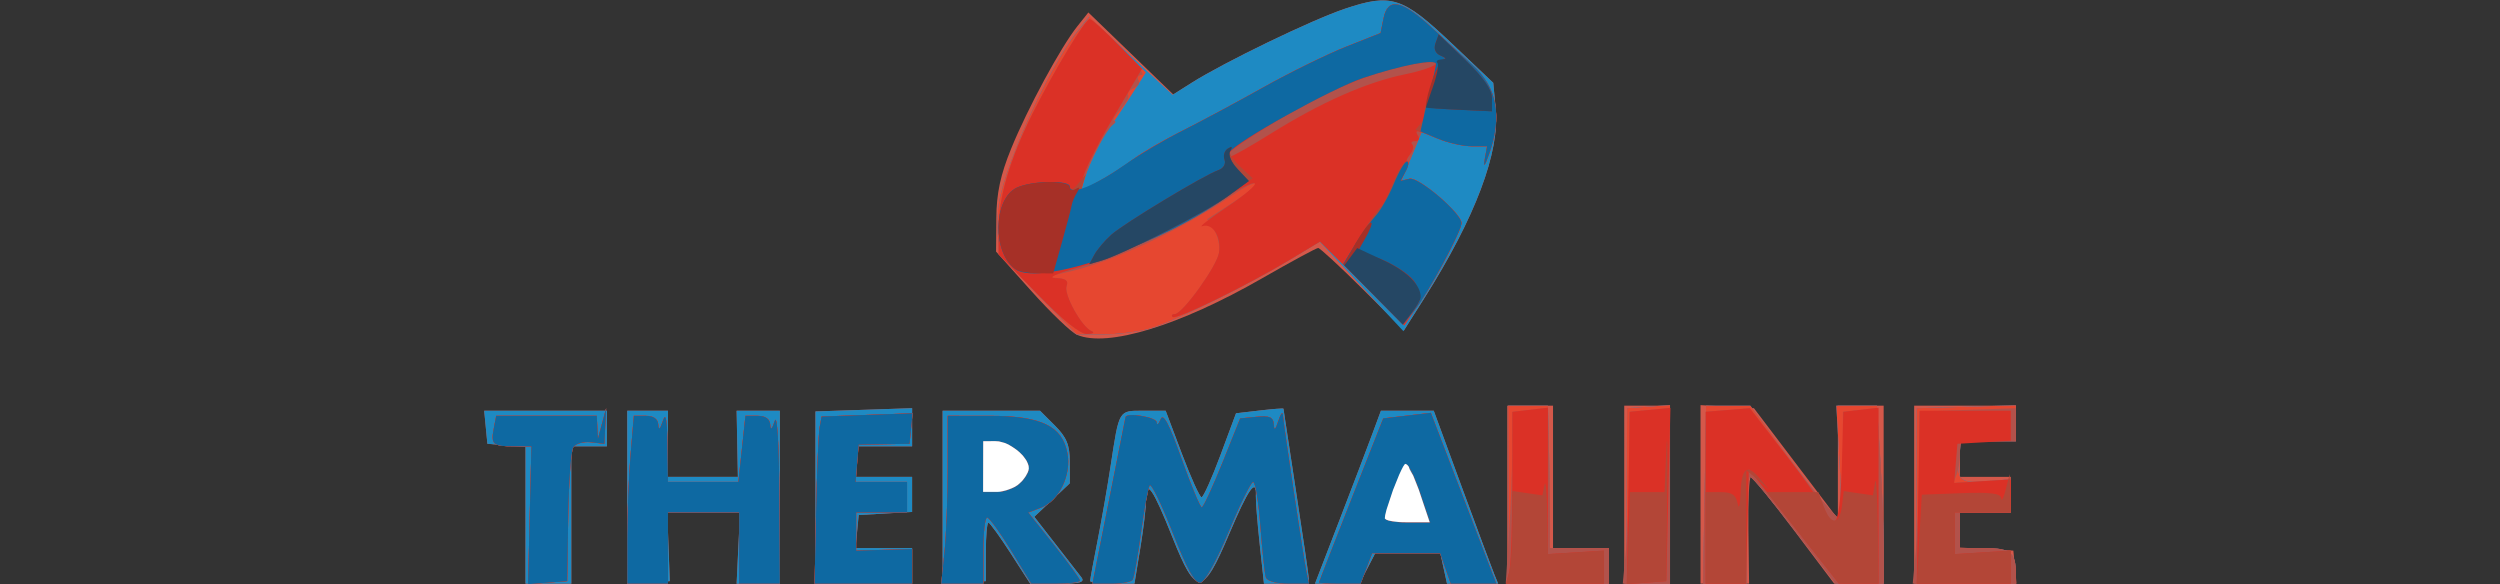 <?xml version="1.0" encoding="UTF-8" standalone="no"?>
<!-- Created with Inkscape (http://www.inkscape.org/) -->

<svg
   version="1.1"
   id="svg1"
   width="308"
   height="72"
   viewBox="0 0 308 72"
   sodipodi:docname="thermaline.svg"
   inkscape:version="1.3.2 (091e20e, 2023-11-25, custom)"
   xmlns:inkscape="http://www.inkscape.org/namespaces/inkscape"
   xmlns:sodipodi="http://sodipodi.sourceforge.net/DTD/sodipodi-0.dtd"
   xmlns="http://www.w3.org/2000/svg"
   xmlns:svg="http://www.w3.org/2000/svg">
  <rect x="0" y="0" width="308" height="72" fill="#333333" stroke="none"/>
  <defs
     id="defs1" />
  <sodipodi:namedview
     id="namedview1"
     pagecolor="#ffffff"
     bordercolor="#000000"
     borderopacity="0.25"
     inkscape:showpageshadow="2"
     inkscape:pageopacity="0.0"
     inkscape:pagecheckerboard="0"
     inkscape:deskcolor="#d1d1d1"
     showgrid="false"
     inkscape:zoom="5.6568543"
     inkscape:cx="176.06959"
     inkscape:cy="43.575455"
     inkscape:window-width="3840"
     inkscape:window-height="2054"
     inkscape:window-x="3829"
     inkscape:window-y="-11"
     inkscape:window-maximized="1"
     inkscape:current-layer="g1" />
  <g
     inkscape:groupmode="layer"
     inkscape:label="Image"
     id="g1">
    <g
       id="g2"
       transform="matrix(0.47,0,0,0.47,55.972,-4.543)">
      <path
         style="fill:#d4584a"
         d="m 18.667,144.747 v -17.92 l -5,-0.414 L 8.667,126 8.249,121.667 7.831,117.333 H 23.916 40 V 122 v 4.667 h -4.667 -4.667 v 18 18 h -6 -6 z m 26.667,-4.67 v -22.743 h 5.333 5.333 V 126 v 8.667 h 9.165 9.165 l -0.165,-8.667 -0.165,-8.667 5.667,4.1e-4 5.667,4.1e-4 V 140 162.667 l -5.667,0.003 -5.667,0.003 0.443,-9.336 L 74.885,144 h -9.535 -9.535 l 0.333,9 0.333,9 -5.574,0.41 -5.574,0.41 z m 49.333,0.015 v -22.575 l 12.67,-0.425 12.67,-0.425 -0.003,5 -0.003,5 h -7.333 -7.333 v 4 4 H 112.667 120 v 4.597 4.597 l -7,0.403 -7,0.403 -0.418,4.333 -0.418,4.333 H 112.582 120 V 158 162.667 H 107.333 94.667 Z M 128,140.077 v -22.743 h 12.769 12.769 l 3.897,3.897 c 3.073,3.073 3.897,5.085 3.897,9.509 v 5.612 l -4.653,4.388 -4.653,4.388 5.525,7.102 c 3.039,3.906 6.106,7.852 6.816,8.769 0.998,1.288 -0.379,1.667 -6.059,1.667 h -7.35 l -5.147,-7.988 c -2.831,-4.394 -5.447,-7.995 -5.813,-8.002 -0.367,-0.008 -0.667,3.437 -0.667,7.655 V 162 l -5.667,0.41 L 128,162.82 Z m 38.667,21.867 c 0,-0.398 0.857,-5.048 1.904,-10.333 1.047,-5.286 2.592,-14.11 3.432,-19.61 2.312,-15.121 2.044,-14.667 8.653,-14.667 h 5.81 l 4.277,11.333 C 193.096,134.9 195.404,140 195.873,140 c 0.469,0 2.693,-4.95 4.943,-11 l 4.09,-11 6.214,-0.728 c 3.417,-0.4 6.214,-0.614 6.214,-0.474 0,0.139 1.5,9.981 3.333,21.869 1.833,11.889 3.333,22.152 3.333,22.808 0,0.656 -2.649,1.192 -5.886,1.192 h -5.886 l -1.113,-10.333 c -0.612,-5.683 -1.066,-11.383 -1.008,-12.667 0.227,-5.025 -2.03,-1.81 -7.019,10 -6.88,16.289 -8.643,16.408 -14.786,1 -5.154,-12.925 -6.968,-15.58 -6.968,-10.19 0,2.022 -0.688,7.842 -1.529,12.933 l -1.529,9.257 h -5.805 c -3.193,0 -5.805,-0.325 -5.805,-0.723 z m 65.233,-15.61 c 3.462,-8.983 7.351,-19.183 8.641,-22.667 l 2.346,-6.333 h 6.927 6.927 l 7.472,20.333 c 4.11,11.183 7.907,21.383 8.439,22.667 l 0.966,2.333 h -6.703 -6.703 l -0.879,-4 -0.879,-4 h -8.526 -8.526 l -2.068,4 -2.068,4 h -5.83 -5.83 z m 44.1,-7 V 116 h 6 6 v 18.667 18.667 h 7.333 7.333 V 158 v 4.667 h -13.333 -13.333 z m 30.667,0 V 116 h 6 6 v 23.333 23.333 h -6 -6 z m 20,-0.07 v -23.403 l 6.999,0.403 6.999,0.403 11.001,14.499 11.001,14.499 V 130.832 116 h 6 6 v 23.333 23.333 h -6.475 -6.475 l -10.525,-13.949 c -5.789,-7.672 -10.889,-13.972 -11.334,-14 -0.445,-0.028 -0.732,6.249 -0.638,13.949 l 0.171,14 h -6.362 -6.362 z m 56,0.07 V 116 h 13.333 13.333 v 4.667 4.667 h -7.333 -7.333 V 130 v 4.667 h 6.667 6.667 V 139.333 144 h -6.667 -6.667 v 4.597 4.597 l 7,0.403 7,0.403 0.418,4.333 0.418,4.333 h -13.418 -13.418 z m -219.43,-41.896 c -1.52,-0.647 -6.92,-5.823 -12,-11.501 L 142,75.613 l 0.074,-8.806 c 0.054,-6.483 1.076,-11.269 3.874,-18.14 C 150.226,38.157 158.942,22.037 163.305,16.565 l 2.897,-3.633 11.124,10.742 11.124,10.742 4.886,-3.084 c 8.573,-5.412 31.393,-16.433 40.095,-19.365 12.18,-4.103 15.139,-3.142 28.05,9.111 l 10.852,10.298 0.652,6.784 c 1.095,11.399 -5.324,28.443 -18.672,49.578 l -5.361,8.488 -10.837,-10.78 c -5.96,-5.929 -11.214,-10.78 -11.676,-10.78 -0.462,0 -7.087,3.585 -14.722,7.966 -21.627,12.409 -40.541,18.186 -48.479,14.805 z"
         id="path10" />
      <path
         style="fill:#1e8ac3"
         d="m 18.667,144.747 v -17.92 l -5,-0.414 L 8.667,126 8.249,121.667 7.831,117.333 H 23.916 40 V 122 v 4.667 h -4.667 -4.667 v 18 18 h -6 -6 z m 26.667,-4.67 v -22.743 h 5.333 5.333 V 126 v 8.667 h 9.165 9.165 l -0.165,-8.667 -0.165,-8.667 5.667,4.1e-4 5.667,4.1e-4 V 140 162.667 l -5.667,0.003 -5.667,0.003 0.443,-9.336 L 74.885,144 h -9.535 -9.535 l 0.333,9 0.333,9 -5.574,0.41 -5.574,0.41 z m 49.333,0.015 v -22.575 l 12.67,-0.425 12.67,-0.425 -0.003,5 -0.003,5 h -7.333 -7.333 v 4 4 H 112.667 120 v 4.597 4.597 l -7,0.403 -7,0.403 -0.418,4.333 -0.418,4.333 H 112.582 120 V 158 162.667 H 107.333 94.667 Z M 128,140.077 v -22.743 h 12.769 12.769 l 3.897,3.897 c 3.073,3.073 3.897,5.085 3.897,9.509 v 5.612 l -4.653,4.388 -4.653,4.388 5.525,7.102 c 3.039,3.906 6.106,7.852 6.816,8.769 0.998,1.288 -0.379,1.667 -6.059,1.667 h -7.35 l -5.147,-7.988 c -2.831,-4.394 -5.447,-7.995 -5.813,-8.002 -0.367,-0.008 -0.667,3.437 -0.667,7.655 V 162 l -5.667,0.41 L 128,162.82 Z m 38.667,21.867 c 0,-0.398 0.857,-5.048 1.904,-10.333 1.047,-5.286 2.592,-14.11 3.432,-19.61 2.312,-15.121 2.044,-14.667 8.653,-14.667 h 5.81 l 4.277,11.333 C 193.096,134.9 195.404,140 195.873,140 c 0.469,0 2.693,-4.95 4.943,-11 l 4.09,-11 6.214,-0.728 c 3.417,-0.4 6.214,-0.614 6.214,-0.474 0,0.139 1.5,9.981 3.333,21.869 1.833,11.889 3.333,22.152 3.333,22.808 0,0.656 -2.649,1.192 -5.886,1.192 h -5.886 l -1.113,-10.333 c -0.612,-5.683 -1.066,-11.383 -1.008,-12.667 0.227,-5.025 -2.03,-1.81 -7.019,10 -6.88,16.289 -8.643,16.408 -14.786,1 -5.154,-12.925 -6.968,-15.58 -6.968,-10.19 0,2.022 -0.688,7.842 -1.529,12.933 l -1.529,9.257 h -5.805 c -3.193,0 -5.805,-0.325 -5.805,-0.723 z m 65.233,-15.61 c 3.462,-8.983 7.351,-19.183 8.641,-22.667 l 2.346,-6.333 h 6.927 6.927 l 7.472,20.333 c 4.11,11.183 7.907,21.383 8.439,22.667 l 0.966,2.333 h -6.703 -6.703 l -0.879,-4 -0.879,-4 h -8.526 -8.526 l -2.068,4 -2.068,4 h -5.83 -5.83 z m 44.381,-7 L 276.235,116 h 5.216 5.216 l 0.302,13 c 0.166,7.15 0.278,15.55 0.25,18.667 l -0.052,5.667 h 7.75 7.75 V 158 v 4.667 h -13.17 -13.17 z m 31.045,0.333 0.091,-23 5.625,-0.41 5.625,-0.41 v 23.41 23.41 h -5.716 -5.716 z M 327.726,139.335 328.119,116 h 5.799 5.799 l 10.891,14.667 c 5.99,8.067 11.44,14.667 12.111,14.667 0.714,0 0.872,-6.076 0.381,-14.667 L 362.259,116 h 5.334 5.334 l 0.869,14.207 c 0.478,7.814 0.869,18.314 0.869,23.333 v 9.126 l -6.333,-0.039 -6.333,-0.039 -10.667,-13.956 c -5.867,-7.676 -11.117,-13.958 -11.667,-13.961 -0.55,-0.003 -1,6.295 -1,13.995 v 14 l -5.667,0.002 -5.667,0.002 z m 55.569,0.332 0.049,-23 12.995,-0.382 12.995,-0.382 v 4.715 4.715 h -7.187 -7.187 l -0.561,4.805 c -0.651,5.576 0.517,6.372 8.264,5.634 l 5.339,-0.509 V 139.631 144 h -6.667 -6.667 v 4.667 4.667 h 6.524 c 6.743,0 8.143,1.164 8.143,6.776 v 2.558 H 396.29 383.246 Z M 152.898,86.82 c -10.454,-10.743 -11.049,-12.013 -10.363,-22.153 0.629,-9.301 12.838,-36.82 20.721,-46.706 l 3.066,-3.845 10.982,10.202 10.982,10.202 4.967,-3.136 c 8.645,-5.457 31.438,-16.473 40.177,-19.417 12.18,-4.103 15.139,-3.142 28.05,9.111 l 10.852,10.298 0.652,6.784 c 1.098,11.424 -5.322,28.439 -18.753,49.707 l -5.442,8.616 -10.965,-11.73 -10.965,-11.73 -7.763,4.707 C 207.677,84.655 188.115,94.224 182,95.877 c -2.933,0.793 -8.379,1.445 -12.102,1.449 l -6.769,0.007 z"
         id="path9" />
      <path
         style="fill:#e64730"
         d="m 19.77,144.729 0.437,-18.062 h -4.548 c -5.552,0 -6.115,-0.498 -5.313,-4.698 l 0.631,-3.302 h 13.178 13.178 l 0.158,3 0.158,3 1.073,-4 1.073,-4 -0.23,4.667 L 39.333,126 35.794,125.588 c -1.947,-0.227 -4.022,0.369 -4.613,1.325 -0.59,0.955 -1.19,9.241 -1.333,18.412 L 29.589,162 l -5.128,0.396 -5.128,0.396 z m 25.563,6.139 c 0,-6.489 0.388,-16.389 0.862,-22 l 0.862,-10.201 h 3.138 c 2.049,0 3.184,0.81 3.271,2.333 0.089,1.556 0.489,1.222 1.2,-1 0.759,-2.37 1.106,-0.541 1.2,6.333 L 56,136 h 9.227 9.227 l 0.928,-8.667 0.928,-8.667 h 3.178 c 2.087,0 3.224,0.801 3.311,2.333 0.089,1.556 0.489,1.222 1.2,-1 0.631,-1.971 1.122,6.067 1.2,19.667 l 0.133,23 H 80 74.667 V 153.333 144 h -9.333 -9.333 v 9.333 9.333 h -5.333 -5.333 z m 49.501,-7.201 c 0.219,-10.45 0.633,-20.309 0.92,-21.909 l 0.521,-2.909 11.925,-0.424 11.925,-0.424 -0.396,4 -0.396,4 -6.667,0.108 L 106,126.216 105.586,131.108 105.172,136 h 6.747 6.747 v 4 4 H 112 105.333 l -0.001,5 -0.001,5 7.335,-0.209 L 120,153.582 v 4.543 4.543 H 107.218 94.435 Z m 33.642,10.804 c 0.471,-4.508 0.857,-14.408 0.857,-22 v -13.804 l 11,0.005 c 13.514,0.006 19.045,2.657 20.379,9.769 1.076,5.738 -2.183,12.503 -6.884,14.291 l -3.378,1.284 6.775,8.514 c 3.726,4.683 6.775,8.879 6.775,9.325 0,0.446 -2.869,0.811 -6.375,0.811 h -6.375 l -5.291,-8.664 c -2.91,-4.765 -5.741,-8.665 -6.291,-8.667 -0.55,-0.002 -1,3.897 -1,8.664 v 8.667 h -5.523 -5.523 z m 19.752,-18.011 c 1.341,-1.214 2.438,-3.014 2.438,-4 0,-2.941 -5.09,-7.127 -8.667,-7.127 h -3.333 V 132 v 6.667 h 3.562 c 1.959,0 4.659,-0.993 6,-2.207 z M 171.579,141 c 2.368,-11.917 4.331,-21.817 4.363,-22 0.224,-1.281 8.077,0.004 8.152,1.333 0.051,0.917 0.522,0.58 1.046,-0.749 0.69,-1.751 2.204,1.094 5.497,10.333 2.5,7.012 4.879,12.741 5.287,12.732 0.408,-0.009 2.842,-5.259 5.409,-11.667 L 206,119.333 l 4.333,-0.418 c 3.413,-0.329 4.362,0.096 4.466,2 0.095,1.72 0.441,1.456 1.2,-0.916 0.587,-1.833 1.127,-2.537 1.2,-1.564 0.226,3.013 5.485,38.057 6.187,41.231 l 0.664,3 h -5.401 c -3.147,0 -5.623,-0.695 -5.934,-1.667 -0.293,-0.917 -0.928,-6.917 -1.411,-13.333 C 210.822,141.25 209.964,136 209.397,136 c -0.567,0 -3.444,5.85 -6.394,13 -3.038,7.364 -6.24,13.176 -7.385,13.406 -1.45,0.291 -3.52,-3.423 -7.324,-13.136 -2.917,-7.448 -5.629,-13.014 -6.028,-12.368 -0.399,0.646 -1.419,6.24 -2.267,12.432 -0.848,6.192 -1.83,11.725 -2.183,12.296 -0.353,0.571 -2.869,1.038 -5.592,1.038 h -4.951 z m 55.099,21.333 c 0.006,-0.183 3.791,-9.933 8.413,-21.667 l 8.402,-21.333 6.243,-0.727 6.243,-0.727 3.337,8.727 c 1.835,4.8 5.695,14.877 8.577,22.393 l 5.24,13.667 h -5.969 -5.969 l -1.394,-4 -1.394,-4 h -8.911 -8.911 l -1.51,4 -1.51,4 h -5.449 c -2.997,0 -5.444,-0.15 -5.439,-0.333 z m 26.445,-23.669 c -1.486,-4.401 -3.191,-7.701 -3.788,-7.332 -1.06,0.655 -5.335,12.064 -5.335,14.238 0,0.603 2.661,1.096 5.913,1.096 h 5.913 z m 23.158,0.669 L 276.235,116 h 5.216 5.216 l 0.302,13 c 0.166,7.15 0.278,15.55 0.25,18.667 l -0.052,5.667 h 7.75 7.75 V 158 v 4.667 h -13.17 -13.17 z m 31.045,0.333 0.091,-23 5.625,-0.41 5.625,-0.41 v 23.41 23.41 h -5.716 -5.716 z M 327.726,139.335 328.119,116 h 5.799 5.799 l 10.891,14.667 c 5.99,8.067 11.44,14.667 12.111,14.667 0.714,0 0.872,-6.076 0.381,-14.667 L 362.259,116 h 5.334 5.334 l 0.869,14.207 c 0.478,7.814 0.869,18.314 0.869,23.333 v 9.126 l -6.333,-0.039 -6.333,-0.039 -10.667,-13.956 c -5.867,-7.676 -11.117,-13.958 -11.667,-13.961 -0.55,-0.003 -1,6.295 -1,13.995 v 14 l -5.667,0.002 -5.667,0.002 z m 55.569,0.332 0.049,-23 12.995,-0.382 12.995,-0.382 v 4.715 4.715 h -7.187 -7.187 l -0.561,4.805 c -0.651,5.576 0.517,6.372 8.264,5.634 l 5.339,-0.509 V 139.631 144 h -6.667 -6.667 v 4.667 4.667 h 6.524 c 6.743,0 8.143,1.164 8.143,6.776 v 2.558 H 396.29 383.246 Z M 152.898,86.82 c -10.454,-10.743 -11.049,-12.013 -10.363,-22.153 0.635,-9.391 12.95,-37.055 20.817,-46.764 L 166.515,14 l 7.381,7.333 7.381,7.333 -4.277,6.667 c -2.352,3.667 -4.589,6.967 -4.972,7.334 -1.36,1.306 -5.703,10.056 -6.738,13.576 l -1.053,3.577 4.881,-2.711 C 171.803,55.62 175.8,53.044 178,51.387 c 2.2,-1.657 7.9,-4.965 12.667,-7.351 4.767,-2.386 14.367,-7.529 21.333,-11.43 6.967,-3.9 16.747,-8.708 21.734,-10.684 l 9.067,-3.592 0.766,-3.831 c 1.125,-5.624 4.792,-4.884 12.846,2.592 3.806,3.533 8.536,7.883 10.512,9.667 6.416,5.794 7.817,13.304 4.335,23.244 -1.052,3.004 -1.579,3.732 -1.205,1.667 L 270.717,48 h -4.068 c -2.238,0 -6.092,-0.845 -8.565,-1.879 l -4.496,-1.879 -2.653,6.384 -2.653,6.384 2.192,-0.514 c 2.239,-0.525 13.526,9.152 13.526,11.596 0,2.028 -6.537,14.528 -11.008,21.05 L 249.009,94.952 237.967,83.967 226.925,72.983 219.129,77.71 C 207.681,84.652 188.122,94.222 182,95.877 c -2.933,0.793 -8.379,1.445 -12.102,1.449 l -6.769,0.007 z"
         id="path8" />
      <path
         style="fill:#b2524b"
         d="m 19.77,144.729 0.437,-18.062 h -4.548 c -5.552,0 -6.115,-0.498 -5.313,-4.698 l 0.631,-3.302 h 13.178 13.178 l 0.158,3 0.158,3 1.073,-4 1.073,-4 -0.23,4.667 L 39.333,126 35.794,125.588 c -1.947,-0.227 -4.022,0.369 -4.613,1.325 -0.59,0.955 -1.19,9.241 -1.333,18.412 L 29.589,162 l -5.128,0.396 -5.128,0.396 z m 25.563,6.139 c 0,-6.489 0.388,-16.389 0.862,-22 l 0.862,-10.201 h 3.138 c 2.049,0 3.184,0.81 3.271,2.333 0.089,1.556 0.489,1.222 1.2,-1 0.759,-2.37 1.106,-0.541 1.2,6.333 L 56,136 h 9.227 9.227 l 0.928,-8.667 0.928,-8.667 h 3.178 c 2.087,0 3.224,0.801 3.311,2.333 0.089,1.556 0.489,1.222 1.2,-1 0.631,-1.971 1.122,6.067 1.2,19.667 l 0.133,23 H 80 74.667 V 153.333 144 h -9.333 -9.333 v 9.333 9.333 h -5.333 -5.333 z m 49.501,-7.201 c 0.219,-10.45 0.633,-20.309 0.92,-21.909 l 0.521,-2.909 11.925,-0.424 11.925,-0.424 -0.396,4 -0.396,4 -6.667,0.108 L 106,126.216 105.586,131.108 105.172,136 h 6.747 6.747 v 4 4 H 112 105.333 l -0.001,5 -0.001,5 7.335,-0.209 L 120,153.582 v 4.543 4.543 H 107.218 94.435 Z m 33.642,10.804 c 0.471,-4.508 0.857,-14.408 0.857,-22 v -13.804 l 11,0.005 c 13.514,0.006 19.045,2.657 20.379,9.769 1.076,5.738 -2.183,12.503 -6.884,14.291 l -3.378,1.284 6.775,8.514 c 3.726,4.683 6.775,8.879 6.775,9.325 0,0.446 -2.869,0.811 -6.375,0.811 h -6.375 l -5.291,-8.664 c -2.91,-4.765 -5.741,-8.665 -6.291,-8.667 -0.55,-0.002 -1,3.897 -1,8.664 v 8.667 h -5.523 -5.523 z m 19.752,-18.011 c 1.341,-1.214 2.438,-3.014 2.438,-4 0,-2.941 -5.09,-7.127 -8.667,-7.127 h -3.333 V 132 v 6.667 h 3.562 c 1.959,0 4.659,-0.993 6,-2.207 z M 171.579,141 c 2.368,-11.917 4.331,-21.817 4.363,-22 0.224,-1.281 8.077,0.004 8.152,1.333 0.051,0.917 0.522,0.58 1.046,-0.749 0.69,-1.751 2.204,1.094 5.497,10.333 2.5,7.012 4.879,12.741 5.287,12.732 0.408,-0.009 2.842,-5.259 5.409,-11.667 L 206,119.333 l 4.333,-0.418 c 3.413,-0.329 4.362,0.096 4.466,2 0.095,1.72 0.441,1.456 1.2,-0.916 0.587,-1.833 1.127,-2.537 1.2,-1.564 0.226,3.013 5.485,38.057 6.187,41.231 l 0.664,3 h -5.401 c -3.147,0 -5.623,-0.695 -5.934,-1.667 -0.293,-0.917 -0.928,-6.917 -1.411,-13.333 C 210.822,141.25 209.964,136 209.397,136 c -0.567,0 -3.444,5.85 -6.394,13 -3.038,7.364 -6.24,13.176 -7.385,13.406 -1.45,0.291 -3.52,-3.423 -7.324,-13.136 -2.917,-7.448 -5.629,-13.014 -6.028,-12.368 -0.399,0.646 -1.419,6.24 -2.267,12.432 -0.848,6.192 -1.83,11.725 -2.183,12.296 -0.353,0.571 -2.869,1.038 -5.592,1.038 h -4.951 z m 55.099,21.333 c 0.006,-0.183 3.791,-9.933 8.413,-21.667 l 8.402,-21.333 6.243,-0.727 6.243,-0.727 3.337,8.727 c 1.835,4.8 5.695,14.877 8.577,22.393 l 5.24,13.667 h -5.969 -5.969 l -1.394,-4 -1.394,-4 h -8.911 -8.911 l -1.51,4 -1.51,4 h -5.449 c -2.997,0 -5.444,-0.15 -5.439,-0.333 z m 26.445,-23.669 c -1.486,-4.401 -3.191,-7.701 -3.788,-7.332 -1.06,0.655 -5.335,12.064 -5.335,14.238 0,0.603 2.661,1.096 5.913,1.096 h 5.913 z m 23.336,11.003 c 0.473,-7.15 0.864,-17.284 0.868,-22.521 l 0.007,-9.521 4.667,-0.545 4.667,-0.545 0.302,12.732 c 0.166,7.003 0.278,15.282 0.25,18.399 l -0.052,5.667 h 7.75 7.75 V 158 v 4.667 h -13.534 -13.534 z m 30.672,4 c 0.467,-4.95 0.854,-15.087 0.859,-22.527 l 0.009,-13.527 5.333,-0.509 5.333,-0.509 v 23.035 23.035 h -6.193 -6.193 z m 20.595,-13.535 0.393,-22.539 5.746,-0.463 5.746,-0.463 L 350.621,131 c 6.055,7.883 11.543,14.333 12.194,14.333 0.651,0 1.184,-6.234 1.184,-13.854 v -13.854 l 4.482,-0.523 4.482,-0.523 0.852,13.918 c 0.468,7.655 0.852,18.025 0.852,23.044 v 9.126 l -6.333,-0.039 -6.333,-0.039 -10.667,-13.956 c -5.867,-7.676 -11.117,-13.958 -11.667,-13.961 -0.55,-0.003 -1,6.295 -1,13.995 v 14 l -5.667,0.002 -5.667,0.002 z m 55.405,13.535 c 0.467,-4.95 0.854,-15.109 0.859,-22.575 l 0.009,-13.575 12.67,-0.425 12.67,-0.425 -0.003,4.333 -0.003,4.333 h -7.333 -7.333 v 3.224 c 0,1.773 -0.387,4.234 -0.861,5.468 l -0.861,2.244 7.529,-0.468 7.529,-0.468 -0.002,4.333 -0.002,4.333 h -6.667 -6.667 v 4.667 4.667 h 6.524 c 6.743,0 8.143,1.164 8.143,6.776 v 2.558 H 395.807 382.281 Z M 152.898,86.82 142.667,76.306 v -6.578 c 0,-8.303 2.996,-18.452 8.972,-30.393 5.641,-11.27 13.749,-24.669 14.929,-24.669 0.471,0 4.115,3.3 8.098,7.333 3.983,4.033 6.477,7.333 5.542,7.333 -0.935,0 -1.326,0.604 -0.87,1.343 0.456,0.739 -0.105,1.701 -1.247,2.14 -1.142,0.438 -1.801,1.243 -1.464,1.789 0.337,0.545 -0.59,2.283 -2.06,3.86 -1.47,1.578 -2.199,2.878 -1.621,2.889 0.579,0.011 0.452,0.462 -0.281,1.001 -1.755,1.291 -6.048,9.374 -7.377,13.889 l -1.053,3.577 4.881,-2.711 C 171.803,55.62 175.8,53.044 178,51.387 c 2.2,-1.657 7.9,-4.965 12.667,-7.351 4.767,-2.386 14.367,-7.529 21.333,-11.43 6.967,-3.9 16.747,-8.708 21.734,-10.684 l 9.067,-3.592 0.766,-3.831 c 1.125,-5.624 4.792,-4.884 12.846,2.592 3.806,3.533 8.536,7.883 10.512,9.667 6.416,5.794 7.817,13.304 4.335,23.244 -1.052,3.004 -1.579,3.732 -1.205,1.667 L 270.717,48 h -4.068 c -2.238,0 -6.092,-0.845 -8.565,-1.879 l -4.496,-1.879 -2.653,6.384 -2.653,6.384 2.192,-0.514 c 2.239,-0.525 13.526,9.152 13.526,11.596 0,2.028 -6.537,14.528 -11.008,21.05 l -3.983,5.809 -11.042,-10.984 -11.042,-10.984 -7.796,4.696 C 207.72,84.551 189.175,93.62 188.306,92.751 187.893,92.338 188.132,92 188.837,92 c 2.021,0 11.058,-12.543 11.609,-16.112 0.273,-1.772 -0.317,-4.469 -1.312,-5.994 l -1.809,-2.773 6.748,-4.373 c 3.711,-2.405 6.456,-4.665 6.098,-5.023 -0.357,-0.357 -3.242,1.098 -6.41,3.234 -14.251,9.609 -32.48,17.958 -44.427,20.347 -4.13,0.826 -4.516,1.1 -1.709,1.213 2.615,0.105 3.415,0.694 2.87,2.112 -0.824,2.148 3.958,10.781 6.555,11.834 0.889,0.361 0.37,0.703 -1.153,0.761 -1.783,0.068 -6.411,-3.637 -13,-10.408 z"
         id="path7" />
      <path
         style="fill:#db3126"
         d="m 19.77,144.729 0.437,-18.062 h -4.548 c -5.552,0 -6.115,-0.498 -5.313,-4.698 l 0.631,-3.302 h 13.178 13.178 l 0.158,3 0.158,3 1.073,-4 1.073,-4 -0.23,4.667 L 39.333,126 35.794,125.588 c -1.947,-0.227 -4.022,0.369 -4.613,1.325 -0.59,0.955 -1.19,9.241 -1.333,18.412 L 29.589,162 l -5.128,0.396 -5.128,0.396 z m 25.563,6.139 c 0,-6.489 0.388,-16.389 0.862,-22 l 0.862,-10.201 h 3.138 c 2.049,0 3.184,0.81 3.271,2.333 0.089,1.556 0.489,1.222 1.2,-1 0.759,-2.37 1.106,-0.541 1.2,6.333 L 56,136 h 9.227 9.227 l 0.928,-8.667 0.928,-8.667 h 3.178 c 2.087,0 3.224,0.801 3.311,2.333 0.089,1.556 0.489,1.222 1.2,-1 0.631,-1.971 1.122,6.067 1.2,19.667 l 0.133,23 H 80 74.667 V 153.333 144 h -9.333 -9.333 v 9.333 9.333 h -5.333 -5.333 z m 49.501,-7.201 c 0.219,-10.45 0.633,-20.309 0.92,-21.909 l 0.521,-2.909 11.925,-0.424 11.925,-0.424 -0.396,4 -0.396,4 -6.667,0.108 L 106,126.216 105.586,131.108 105.172,136 h 6.747 6.747 v 4 4 H 112 105.333 l -0.001,5 -0.001,5 7.335,-0.209 L 120,153.582 v 4.543 4.543 H 107.218 94.435 Z m 33.642,10.804 c 0.471,-4.508 0.857,-14.408 0.857,-22 v -13.804 l 11,0.005 c 13.514,0.006 19.045,2.657 20.379,9.769 1.076,5.738 -2.183,12.503 -6.884,14.291 l -3.378,1.284 6.775,8.514 c 3.726,4.683 6.775,8.879 6.775,9.325 0,0.446 -2.869,0.811 -6.375,0.811 h -6.375 l -5.291,-8.664 c -2.91,-4.765 -5.741,-8.665 -6.291,-8.667 -0.55,-0.002 -1,3.897 -1,8.664 v 8.667 h -5.523 -5.523 z m 19.752,-18.011 c 1.341,-1.214 2.438,-3.014 2.438,-4 0,-2.941 -5.09,-7.127 -8.667,-7.127 h -3.333 V 132 v 6.667 h 3.562 c 1.959,0 4.659,-0.993 6,-2.207 z M 171.579,141 c 2.368,-11.917 4.331,-21.817 4.363,-22 0.224,-1.281 8.077,0.004 8.152,1.333 0.051,0.917 0.522,0.58 1.046,-0.749 0.69,-1.751 2.204,1.094 5.497,10.333 2.5,7.012 4.879,12.741 5.287,12.732 0.408,-0.009 2.842,-5.259 5.409,-11.667 L 206,119.333 l 4.333,-0.418 c 3.413,-0.329 4.362,0.096 4.466,2 0.095,1.72 0.441,1.456 1.2,-0.916 0.587,-1.833 1.127,-2.537 1.2,-1.564 0.226,3.013 5.485,38.057 6.187,41.231 l 0.664,3 h -5.401 c -3.147,0 -5.623,-0.695 -5.934,-1.667 -0.293,-0.917 -0.928,-6.917 -1.411,-13.333 C 210.822,141.25 209.964,136 209.397,136 c -0.567,0 -3.444,5.85 -6.394,13 -3.038,7.364 -6.24,13.176 -7.385,13.406 -1.45,0.291 -3.52,-3.423 -7.324,-13.136 -2.917,-7.448 -5.629,-13.014 -6.028,-12.368 -0.399,0.646 -1.419,6.24 -2.267,12.432 -0.848,6.192 -1.83,11.725 -2.183,12.296 -0.353,0.571 -2.869,1.038 -5.592,1.038 h -4.951 z m 55.099,21.333 c 0.006,-0.183 3.791,-9.933 8.413,-21.667 l 8.402,-21.333 6.243,-0.727 6.243,-0.727 3.337,8.727 c 1.835,4.8 5.695,14.877 8.577,22.393 l 5.24,13.667 h -5.969 -5.969 l -1.394,-4 -1.394,-4 h -8.911 -8.911 l -1.51,4 -1.51,4 h -5.449 c -2.997,0 -5.444,-0.15 -5.439,-0.333 z m 26.445,-23.669 c -1.486,-4.401 -3.191,-7.701 -3.788,-7.332 -1.06,0.655 -5.335,12.064 -5.335,14.238 0,0.603 2.661,1.096 5.913,1.096 h 5.913 z m 23.37,21.003 c 0.442,-1.65 0.812,-11.784 0.822,-22.521 l 0.018,-19.521 4.667,-0.545 4.667,-0.545 v 19.189 19.189 l 7.335,-0.457 7.335,-0.457 -0.002,4.333 -0.002,4.333 H 288.511 275.689 Z m 31.233,-19.47 0.393,-22.594 5.324,-0.508 5.324,-0.508 -0.539,22.707 -0.539,22.707 -5.179,0.395 -5.179,0.395 z m 20.274,-0.062 v -22.532 l 5.786,-0.468 5.786,-0.468 9.743,12.605 c 5.359,6.933 10.031,13.707 10.384,15.055 0.352,1.347 1.314,2.226 2.137,1.953 0.948,-0.314 1.635,-5.66 1.874,-14.58 l 0.377,-14.084 4.623,-0.54 4.623,-0.54 v 23.066 23.066 h -5.197 -5.197 l -11.803,-14.998 -11.803,-14.998 -0.377,14.998 -0.377,14.998 h -5.29 -5.29 z m 55.727,-0.133 0.394,-22.668 h 11.939 11.939 v 3.93 3.93 l -7,0.403 -7,0.403 -0.421,5.129 -0.421,5.129 7.423,-0.462 7.423,-0.462 -0.002,4.333 -0.002,4.333 h -7.333 -7.333 v 5.457 5.457 l 7.335,-0.457 7.335,-0.457 -0.002,4.333 -0.002,4.333 -12.333,0.002 -12.333,0.002 z M 152.898,86.82 142.667,76.306 v -6.578 c 0,-8.303 2.996,-18.452 8.972,-30.393 5.65,-11.288 13.75,-24.669 14.934,-24.669 0.473,0 3.748,2.931 7.277,6.514 l 6.416,6.514 -7.593,12.902 c -4.176,7.096 -7.747,14.304 -7.935,16.018 l -0.342,3.117 4.802,-2.666 C 171.839,55.6 175.8,53.044 178,51.387 c 2.2,-1.657 7.9,-4.965 12.667,-7.351 4.767,-2.386 14.367,-7.529 21.333,-11.43 6.967,-3.9 16.747,-8.708 21.734,-10.684 l 9.067,-3.592 0.766,-3.831 c 1.125,-5.624 4.792,-4.884 12.846,2.592 3.806,3.533 8.536,7.883 10.512,9.667 6.416,5.794 7.817,13.304 4.335,23.244 -1.052,3.004 -1.579,3.732 -1.205,1.667 L 270.717,48 h -4.068 c -2.238,0 -6.222,-0.9 -8.855,-2 -5.648,-2.36 -6.22,-2.434 -5.128,-0.667 0.453,0.733 0.089,1.333 -0.81,1.333 -0.899,0 -1.239,0.395 -0.757,0.877 0.483,0.483 0.209,1.683 -0.608,2.667 C 249.675,51.195 249.401,52 249.884,52 c 0.482,0 0.266,1.141 -0.48,2.536 l -1.357,2.536 2.31,-0.544 c 2.353,-0.555 13.644,9.016 13.644,11.565 0,2.028 -6.537,14.528 -11.008,21.05 l -3.983,5.809 -11.042,-10.984 -11.042,-10.984 -7.796,4.696 C 207.72,84.551 189.175,93.62 188.306,92.751 187.893,92.338 188.132,92 188.837,92 c 2.023,0 11.059,-12.545 11.605,-16.112 0.636,-4.152 -1.661,-7.815 -4.347,-6.935 -1.153,0.378 1.759,-1.897 6.47,-5.056 4.711,-3.158 7.951,-5.947 7.2,-6.198 -0.751,-0.25 -4.579,1.708 -8.508,4.351 -10.035,6.753 -26.927,14.675 -37.924,17.786 -5.744,1.625 -7.939,2.677 -5.709,2.735 2.626,0.069 3.417,0.637 2.87,2.061 -0.824,2.148 3.958,10.781 6.555,11.834 0.889,0.361 0.37,0.703 -1.153,0.761 -1.783,0.068 -6.411,-3.637 -13,-10.408 z m 61.258,-42.207 c 13.023,-8.117 24.908,-13.373 34.912,-15.439 8.892,-1.837 11.535,-4.18 3.265,-2.896 -9.942,1.544 -23.366,6.981 -35.779,14.492 -11.784,7.129 -15.441,9.898 -13.078,9.898 0.532,0 5.338,-2.724 10.68,-6.054 z"
         id="path6" />
      <path
         style="fill:#b34637"
         d="m 19.77,144.729 0.437,-18.062 h -4.548 c -5.552,0 -6.115,-0.498 -5.313,-4.698 l 0.631,-3.302 h 13.178 13.178 l 0.158,3 0.158,3 1.073,-4 1.073,-4 -0.23,4.667 L 39.333,126 35.794,125.588 c -1.947,-0.227 -4.022,0.369 -4.613,1.325 -0.59,0.955 -1.19,9.241 -1.333,18.412 L 29.589,162 l -5.128,0.396 -5.128,0.396 z m 25.563,6.139 c 0,-6.489 0.388,-16.389 0.862,-22 l 0.862,-10.201 h 3.138 c 2.049,0 3.184,0.81 3.271,2.333 0.089,1.556 0.489,1.222 1.2,-1 0.759,-2.37 1.106,-0.541 1.2,6.333 L 56,136 h 9.227 9.227 l 0.928,-8.667 0.928,-8.667 h 3.178 c 2.087,0 3.224,0.801 3.311,2.333 0.089,1.556 0.489,1.222 1.2,-1 0.631,-1.971 1.122,6.067 1.2,19.667 l 0.133,23 H 80 74.667 V 153.333 144 h -9.333 -9.333 v 9.333 9.333 h -5.333 -5.333 z m 49.501,-7.201 c 0.219,-10.45 0.633,-20.309 0.92,-21.909 l 0.521,-2.909 11.925,-0.424 11.925,-0.424 -0.396,4 -0.396,4 -6.667,0.108 L 106,126.216 105.586,131.108 105.172,136 h 6.747 6.747 v 4 4 H 112 105.333 l -0.001,5 -0.001,5 7.335,-0.209 L 120,153.582 v 4.543 4.543 H 107.218 94.435 Z m 33.642,10.804 c 0.471,-4.508 0.857,-14.408 0.857,-22 v -13.804 l 11,0.005 c 13.514,0.006 19.045,2.657 20.379,9.769 1.076,5.738 -2.183,12.503 -6.884,14.291 l -3.378,1.284 6.775,8.514 c 3.726,4.683 6.775,8.879 6.775,9.325 0,0.446 -2.869,0.811 -6.375,0.811 h -6.375 l -5.291,-8.664 c -2.91,-4.765 -5.741,-8.665 -6.291,-8.667 -0.55,-0.002 -1,3.897 -1,8.664 v 8.667 h -5.523 -5.523 z m 19.752,-18.011 c 1.341,-1.214 2.438,-3.014 2.438,-4 0,-2.941 -5.09,-7.127 -8.667,-7.127 h -3.333 V 132 v 6.667 h 3.562 c 1.959,0 4.659,-0.993 6,-2.207 z M 171.579,141 c 2.368,-11.917 4.331,-21.817 4.363,-22 0.224,-1.281 8.077,0.004 8.152,1.333 0.051,0.917 0.522,0.58 1.046,-0.749 0.69,-1.751 2.204,1.094 5.497,10.333 2.5,7.012 4.879,12.741 5.287,12.732 0.408,-0.009 2.842,-5.259 5.409,-11.667 L 206,119.333 l 4.333,-0.418 c 3.413,-0.329 4.362,0.096 4.466,2 0.095,1.72 0.441,1.456 1.2,-0.916 0.587,-1.833 1.127,-2.537 1.2,-1.564 0.226,3.013 5.485,38.057 6.187,41.231 l 0.664,3 h -5.401 c -3.147,0 -5.623,-0.695 -5.934,-1.667 -0.293,-0.917 -0.928,-6.917 -1.411,-13.333 C 210.822,141.25 209.964,136 209.397,136 c -0.567,0 -3.444,5.85 -6.394,13 -3.038,7.364 -6.24,13.176 -7.385,13.406 -1.45,0.291 -3.52,-3.423 -7.324,-13.136 -2.917,-7.448 -5.629,-13.014 -6.028,-12.368 -0.399,0.646 -1.419,6.24 -2.267,12.432 -0.848,6.192 -1.83,11.725 -2.183,12.296 -0.353,0.571 -2.869,1.038 -5.592,1.038 h -4.951 z m 55.099,21.333 c 0.006,-0.183 3.791,-9.933 8.413,-21.667 l 8.402,-21.333 6.243,-0.727 6.243,-0.727 3.337,8.727 c 1.835,4.8 5.695,14.877 8.577,22.393 l 5.24,13.667 h -5.969 -5.969 l -1.394,-4 -1.394,-4 h -8.911 -8.911 l -1.51,4 -1.51,4 h -5.449 c -2.997,0 -5.444,-0.15 -5.439,-0.333 z m 26.445,-23.669 c -1.486,-4.401 -3.191,-7.701 -3.788,-7.332 -1.06,0.655 -5.335,12.064 -5.335,14.238 0,0.603 2.661,1.096 5.913,1.096 h 5.913 z m 23.37,21.003 c 0.442,-1.65 0.812,-7.118 0.822,-12.151 l 0.018,-9.151 3.939,0.578 3.939,0.578 0.546,-2.76 c 0.301,-1.518 0.628,1.945 0.728,7.697 l 0.182,10.457 7.335,-0.457 7.335,-0.457 -0.002,4.333 -0.002,4.333 H 288.511 275.689 Z m 31.268,-8.937 0.428,-12.063 h 4.52 4.52 l 0.464,-11 c 0.255,-6.05 0.359,-0.8 0.231,11.667 L 317.691,162 l -5.179,0.397 -5.179,0.397 z m 20.239,-0.063 v -12 h 3.907 c 2.992,0 4.043,0.703 4.485,3 0.318,1.65 0.66,0.485 0.759,-2.588 0.221,-6.796 1.68,-7.976 5.003,-4.047 l 2.512,2.969 -3,-2.54 -3,-2.54 v 14.873 14.873 h -5.333 -5.333 z m 25.478,0 -9.479,-12 h 6.783 6.783 l 1.514,4.012 c 1.815,4.81 4.088,4.526 4.689,-0.585 l 0.435,-3.7 3.833,0.563 3.833,0.563 0.532,-3.426 c 0.293,-1.884 0.622,3.324 0.732,11.574 l 0.2,15 h -5.188 -5.188 z m 30.522,0.336 0.667,-11.67 10.333,-0.389 c 7.698,-0.29 10.374,0.05 10.491,1.333 0.087,0.948 0.616,-0.077 1.176,-2.277 l 1.018,-4 0.158,5 0.158,5 h -7.333 -7.333 v 5.457 5.457 l 7.335,-0.457 7.335,-0.457 -0.002,4.333 -0.002,4.333 -12.333,0.003 -12.333,0.003 z m -143.182,-64.17 -7.849,-7.946 4.357,-7.11 c 2.396,-3.911 4.824,-7.412 5.395,-7.781 0.571,-0.369 2.057,-3.219 3.303,-6.333 C 247.27,54.548 248.846,52 249.525,52 c 0.716,0 0.665,1.067 -0.122,2.536 l -1.357,2.536 2.31,-0.544 c 2.402,-0.566 13.644,9.04 13.644,11.659 0,2.115 -8.881,18.58 -12.335,22.87 l -2.998,3.723 z m -93.618,-6.52 c -6.226,-4.157 -6.018,-18.601 0.309,-21.484 4.409,-2.009 13.824,-1.946 13.824,0.092 0,0.873 0.949,0.423 2.109,-1 l 2.109,-2.588 -0.711,2.274 -0.711,2.274 4.936,-2.741 C 171.779,55.633 175.8,53.044 178,51.387 c 2.2,-1.657 7.9,-4.965 12.667,-7.351 4.767,-2.386 14.367,-7.529 21.333,-11.43 6.967,-3.9 16.747,-8.708 21.734,-10.684 l 9.067,-3.592 0.766,-3.831 c 1.125,-5.624 4.792,-4.884 12.846,2.592 3.806,3.533 8.536,7.883 10.512,9.667 6.416,5.794 7.817,13.304 4.335,23.244 -1.052,3.004 -1.579,3.732 -1.205,1.667 L 270.717,48 h -3.998 c -2.199,0 -6.425,-0.971 -9.391,-2.158 l -5.393,-2.158 1.529,-1.842 C 254.305,40.829 254.678,40 254.294,40 c -0.385,0 0.142,-2.795 1.17,-6.212 1.028,-3.417 1.87,-6.679 1.87,-7.25 0,-1.53 -8.742,0.095 -19.058,3.542 -7.875,2.632 -33.351,16.679 -34.955,19.274 -0.314,0.508 0.899,2.306 2.696,3.994 l 3.268,3.07 -4.309,3.21 c -18.111,13.492 -50.943,25.247 -57.776,20.684 z"
         id="path5" />
      <path
         style="fill:#0e69a2"
         d="m 19.77,144.729 0.437,-18.062 h -4.548 c -5.552,0 -6.115,-0.498 -5.313,-4.698 l 0.631,-3.302 h 13.178 13.178 l 0.158,3 0.158,3 1.073,-4 1.073,-4 -0.23,4.667 L 39.333,126 35.794,125.588 c -1.947,-0.227 -4.022,0.369 -4.613,1.325 -0.59,0.955 -1.19,9.241 -1.333,18.412 L 29.589,162 l -5.128,0.396 -5.128,0.396 z m 25.563,6.139 c 0,-6.489 0.388,-16.389 0.862,-22 l 0.862,-10.201 h 3.138 c 2.049,0 3.184,0.81 3.271,2.333 0.089,1.556 0.489,1.222 1.2,-1 0.759,-2.37 1.106,-0.541 1.2,6.333 L 56,136 h 9.227 9.227 l 0.928,-8.667 0.928,-8.667 h 3.178 c 2.087,0 3.224,0.801 3.311,2.333 0.089,1.556 0.489,1.222 1.2,-1 0.631,-1.971 1.122,6.067 1.2,19.667 l 0.133,23 H 80 74.667 V 153.333 144 h -9.333 -9.333 v 9.333 9.333 h -5.333 -5.333 z m 49.501,-7.201 c 0.219,-10.45 0.633,-20.309 0.92,-21.909 l 0.521,-2.909 11.925,-0.424 11.925,-0.424 -0.396,4 -0.396,4 -6.667,0.108 L 106,126.216 105.586,131.108 105.172,136 h 6.747 6.747 v 4 4 H 112 105.333 l -0.001,5 -0.001,5 7.335,-0.209 L 120,153.582 v 4.543 4.543 H 107.218 94.435 Z m 33.642,10.804 c 0.471,-4.508 0.857,-14.408 0.857,-22 v -13.804 l 11,0.005 c 13.514,0.006 19.045,2.657 20.379,9.769 1.076,5.738 -2.183,12.503 -6.884,14.291 l -3.378,1.284 6.775,8.514 c 3.726,4.683 6.775,8.879 6.775,9.325 0,0.446 -2.869,0.811 -6.375,0.811 h -6.375 l -5.291,-8.664 c -2.91,-4.765 -5.741,-8.665 -6.291,-8.667 -0.55,-0.002 -1,3.897 -1,8.664 v 8.667 h -5.523 -5.523 z m 19.752,-18.011 c 1.341,-1.214 2.438,-3.014 2.438,-4 0,-2.941 -5.09,-7.127 -8.667,-7.127 h -3.333 V 132 v 6.667 h 3.562 c 1.959,0 4.659,-0.993 6,-2.207 z M 171.579,141 c 2.368,-11.917 4.331,-21.817 4.363,-22 0.224,-1.281 8.077,0.004 8.152,1.333 0.051,0.917 0.522,0.58 1.046,-0.749 0.69,-1.751 2.204,1.094 5.497,10.333 2.5,7.012 4.879,12.741 5.287,12.732 0.408,-0.009 2.842,-5.259 5.409,-11.667 L 206,119.333 l 4.333,-0.418 c 3.413,-0.329 4.362,0.096 4.466,2 0.095,1.72 0.441,1.456 1.2,-0.916 0.587,-1.833 1.127,-2.537 1.2,-1.564 0.226,3.013 5.485,38.057 6.187,41.231 l 0.664,3 h -5.401 c -3.147,0 -5.623,-0.695 -5.934,-1.667 -0.293,-0.917 -0.928,-6.917 -1.411,-13.333 C 210.822,141.25 209.964,136 209.397,136 c -0.567,0 -3.444,5.85 -6.394,13 -3.038,7.364 -6.24,13.176 -7.385,13.406 -1.45,0.291 -3.52,-3.423 -7.324,-13.136 -2.917,-7.448 -5.629,-13.014 -6.028,-12.368 -0.399,0.646 -1.419,6.24 -2.267,12.432 -0.848,6.192 -1.83,11.725 -2.183,12.296 -0.353,0.571 -2.869,1.038 -5.592,1.038 h -4.951 z m 55.099,21.333 c 0.006,-0.183 3.791,-9.933 8.413,-21.667 l 8.402,-21.333 6.243,-0.727 6.243,-0.727 3.337,8.727 c 1.835,4.8 5.695,14.877 8.577,22.393 l 5.24,13.667 h -5.969 -5.969 l -1.394,-4 -1.394,-4 h -8.911 -8.911 l -1.51,4 -1.51,4 h -5.449 c -2.997,0 -5.444,-0.15 -5.439,-0.333 z m 26.445,-23.669 c -1.486,-4.401 -3.191,-7.701 -3.788,-7.332 -1.06,0.655 -5.335,12.064 -5.335,14.238 0,0.603 2.661,1.096 5.913,1.096 h 5.913 z m -12.302,-51.828 -7.846,-7.942 3.137,-5.114 c 1.725,-2.813 4.183,-6.252 5.462,-7.644 1.279,-1.392 3.398,-5.14 4.709,-8.328 1.311,-3.189 2.855,-5.8 3.431,-5.803 0.576,-0.003 0.436,1.136 -0.31,2.531 l -1.357,2.536 2.31,-0.544 c 2.402,-0.566 13.644,9.04 13.644,11.659 0,2.115 -8.881,18.58 -12.335,22.87 l -2.998,3.723 z m -93.621,-6.524 c -6.226,-4.157 -6.018,-18.601 0.309,-21.484 3.938,-1.794 13.824,-1.995 13.824,-0.281 0,2.505 6.581,-0.153 14.921,-6.026 3.44,-2.422 10.04,-6.299 14.667,-8.615 4.627,-2.316 14.113,-7.402 21.079,-11.302 6.967,-3.9 16.747,-8.708 21.734,-10.684 l 9.067,-3.592 0.766,-3.831 c 1.125,-5.624 4.792,-4.884 12.846,2.592 3.806,3.533 8.536,7.883 10.512,9.667 6.416,5.794 7.817,13.304 4.335,23.244 -1.052,3.004 -1.579,3.732 -1.205,1.667 L 270.717,48 h -4.068 c -2.238,0 -6.166,-0.877 -8.731,-1.948 l -4.662,-1.948 0.835,-3.719 c 0.459,-2.045 1.373,-5.819 2.031,-8.385 0.658,-2.567 1.2,-5.079 1.204,-5.583 0.011,-1.42 -9.054,0.323 -19.05,3.664 -8.333,2.784 -33.387,16.737 -35.136,19.566 -0.414,0.669 0.555,2.608 2.153,4.309 l 2.905,3.092 -4.432,3.314 C 186.293,73.425 153.962,84.829 147.2,80.313 Z"
         id="path4" />
      <path
         style="fill:#a63027"
         d="m 240.846,86.848 -7.778,-7.86 3.132,-5.484 c 1.723,-3.016 3.562,-5.489 4.087,-5.494 0.525,-0.006 -0.287,2.095 -1.805,4.668 -2.108,3.573 -2.286,4.496 -0.751,3.907 2.642,-1.014 12.467,4.051 14.223,7.332 1.831,3.421 1.728,4.218 -1.006,7.771 l -2.325,3.021 z m -93.647,-6.535 c -6.226,-4.157 -6.018,-18.601 0.309,-21.484 4.159,-1.895 13.824,-1.954 13.824,-0.084 0,0.777 0.693,0.984 1.539,0.461 1.054,-0.651 1.171,-0.361 0.371,0.921 -0.643,1.03 -1.261,2.473 -1.375,3.206 C 161.756,64.067 160.61,68.417 159.322,73 l -2.34,8.333 -4.158,-0.02 c -2.287,-0.011 -4.818,-0.461 -5.625,-1 z m 20.564,-3.853 c 0.729,-1.353 2.73,-3.718 4.448,-5.257 3.324,-2.978 24.224,-15.588 28.1,-16.954 1.321,-0.466 1.996,-1.635 1.576,-2.73 -0.404,-1.054 -0.001,-2.369 0.895,-2.923 1.078,-0.666 1.287,-0.452 0.618,0.631 -0.595,0.963 0.199,2.928 1.928,4.768 l 2.94,3.129 -5.55,4.02 c -5.693,4.124 -27.592,15.268 -33.165,16.876 l -3.114,0.899 z m 86.904,-38.839 c 0,-3.07 3.352,-12.311 4.492,-12.381 0.83,-0.052 0.541,-0.502 -0.642,-1 -1.353,-0.57 -1.843,-1.766 -1.321,-3.224 l 0.829,-2.318 6.988,6.701 c 4.818,4.62 6.988,7.747 6.988,10.071 v 3.37 l -8.667,-0.389 c -4.767,-0.214 -8.667,-0.587 -8.667,-0.829 z"
         id="path3" />
      <path
         style="fill:#254764"
         d="m 240.962,86.965 -7.662,-7.743 1.683,-2.265 1.683,-2.265 6.894,3.21 c 6.148,2.862 9.829,6.519 9.743,9.676 -0.016,0.598 -1.076,2.447 -2.355,4.108 l -2.325,3.021 z M 167.763,76.46 c 0.729,-1.353 2.73,-3.718 4.448,-5.257 3.324,-2.978 24.224,-15.588 28.1,-16.954 1.321,-0.466 1.996,-1.635 1.576,-2.73 -0.404,-1.054 -0.001,-2.369 0.895,-2.923 1.078,-0.666 1.287,-0.452 0.618,0.631 -0.595,0.963 0.199,2.928 1.928,4.768 l 2.94,3.129 -5.55,4.02 c -5.693,4.124 -27.592,15.268 -33.165,16.876 l -3.114,0.899 z M 254.667,37.865 c 0,-0.108 0.854,-2.617 1.898,-5.577 1.044,-2.959 1.544,-5.735 1.111,-6.168 -0.433,-0.433 0.063,-0.829 1.102,-0.881 1.411,-0.07 1.345,-0.323 -0.262,-1 -1.353,-0.57 -1.843,-1.766 -1.321,-3.224 l 0.829,-2.318 6.988,6.701 c 4.818,4.62 6.988,7.747 6.988,10.071 v 3.37 l -8.667,-0.389 c -4.767,-0.214 -8.667,-0.478 -8.667,-0.585 z"
         id="path2" />
    </g>
    <path
       style="fill:#ffffff;fill-opacity:1"
       d="m 121.132,54.355 1.494,-0.005 0.448,0.029 0.691,0.185 0.477,0.204 0.535,0.326 0.457,0.316 0.384,0.321 0.404,0.409 0.287,0.384 0.161,0.243 0.151,0.326 0.102,0.302 0.024,0.331 -0.044,0.229 -0.088,0.248 -0.238,0.443 -0.209,0.297 -0.229,0.292 -0.272,0.263 -0.311,0.272 -0.384,0.234 -0.326,0.151 -0.302,0.117 -0.375,0.131 -0.467,0.117 -0.321,0.058 -0.331,0.024 h -1.732 z"
       id="path11" />
    <path
       style="fill:#ffffff;fill-opacity:1"
       d="m 173.164,57.145 0.184,0.109 c 0,0 0.262,0.238 0.258,0.375 -0.004,0.137 0.496,0.957 0.496,0.957 l 0.688,1.734 0.578,1.734 0.77,2.289 -3.312,-0.004 -0.512,-0.027 -0.742,-0.086 -0.488,-0.094 -0.32,-0.121 -0.156,-0.137 0.047,-0.418 0.168,-0.684 0.797,-2.406 0.754,-1.871 0.281,-0.605 0.207,-0.398 0.184,-0.281 z"
       id="path12" />
  </g>
</svg>
